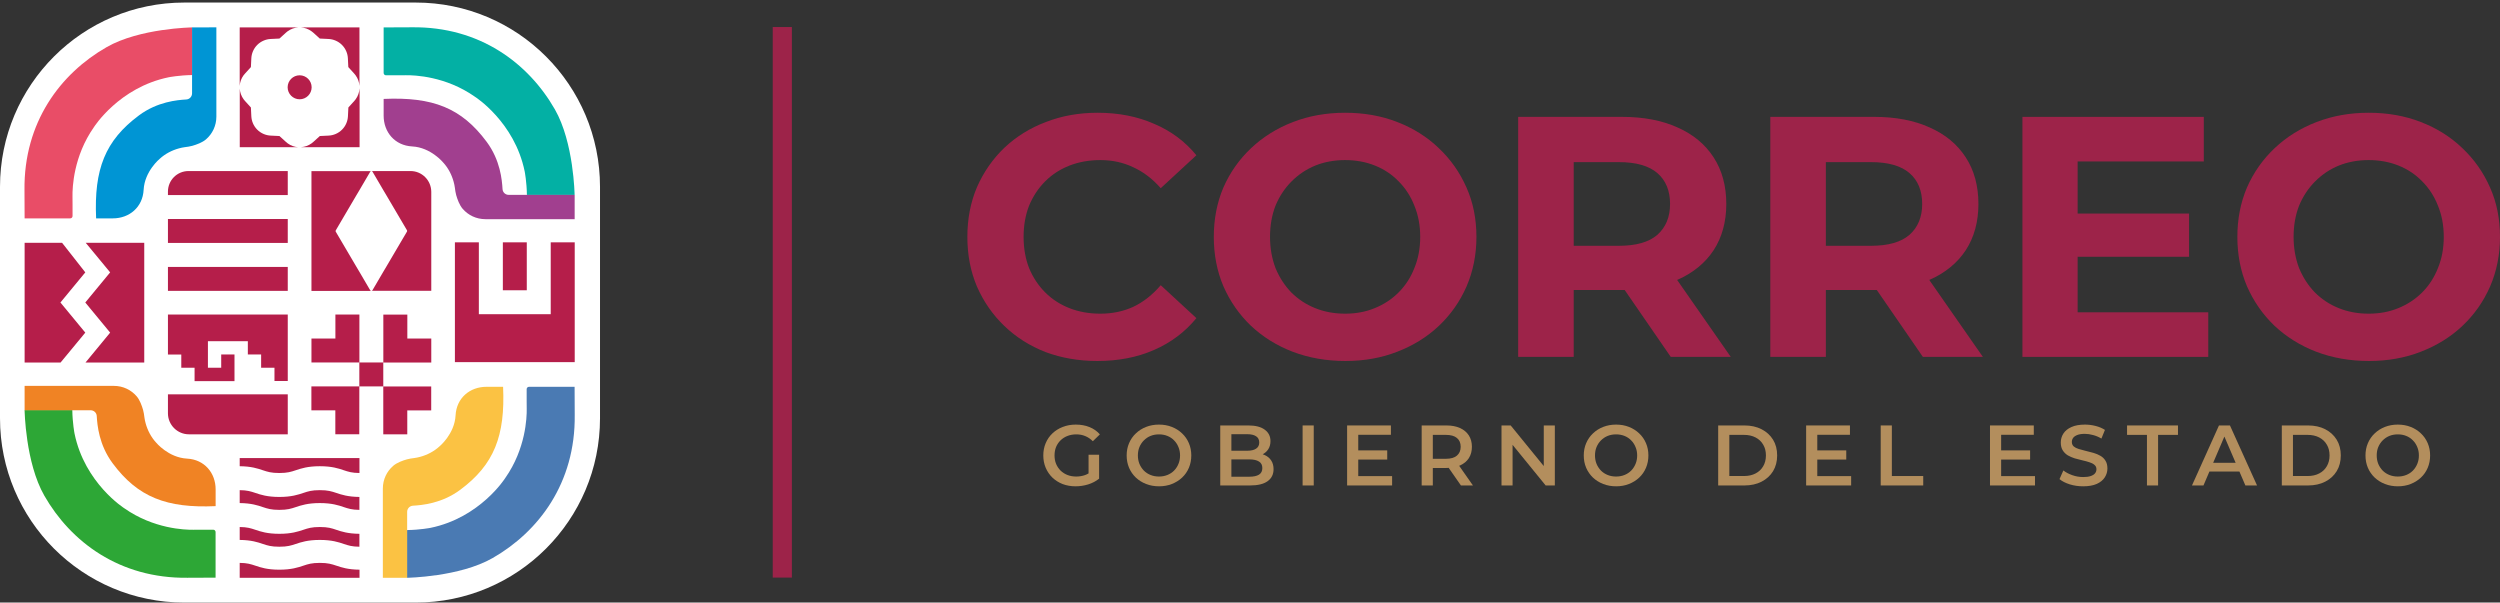 <svg width="390" height="94" viewBox="0 0 390 94" fill="none" xmlns="http://www.w3.org/2000/svg">
<rect x="0" y="0" width="390" height="94" fill="#333333" stroke="none"/>
<path d="M123.535 4.219H120.546V90.103H123.535V4.219Z" fill="#9D2349"/>
<path d="M93.602 65.251V29.147C93.602 13.27 80.73 0.398 64.853 0.398L28.749 0.398C12.871 0.398 7.62939e-05 13.27 7.62939e-05 29.147V65.251C7.62939e-05 81.129 12.871 94 28.749 94H64.853C80.73 94 93.602 81.129 93.602 65.251Z" fill="white"/>
<path d="M44.891 34.162H26.199V37.896H44.891V34.162ZM44.891 26.683H29.408C27.632 26.683 26.199 28.116 26.199 29.892V30.427H44.891V26.683ZM44.891 41.64H26.199V45.375H44.891V41.64ZM82.178 37.801H78.444V45.279H82.178V37.801ZM85.913 37.801V49.014H74.7V37.801H70.965V56.492H89.657V37.801H85.913ZM53.42 34.162L55.617 30.427L56.066 29.673L57.756 26.788C57.785 26.731 57.842 26.702 57.899 26.693H48.587V45.384H57.899C57.842 45.375 57.785 45.337 57.756 45.289L56.066 42.404L55.617 41.65L53.42 37.915L52.379 36.148C52.341 36.081 52.341 36.005 52.379 35.938L53.42 34.162ZM64.041 26.683H57.966C58.023 26.693 58.081 26.731 58.109 26.779L59.8 29.663L60.249 30.418L62.446 34.152L63.487 35.919C63.525 35.986 63.525 36.062 63.487 36.129L62.446 37.896L60.249 41.631L59.8 42.385L58.109 45.27C58.081 45.327 58.023 45.356 57.966 45.365H67.279V29.921C67.269 28.135 65.827 26.683 64.041 26.683ZM48.864 5.088L49.886 6.014L51.261 6.081C51.643 6.1 52.006 6.186 52.341 6.33C53.095 6.645 53.706 7.256 54.022 8.011C54.165 8.345 54.251 8.708 54.27 9.09L54.337 10.465L55.263 11.487C55.34 11.573 55.407 11.659 55.473 11.745C55.836 12.242 56.037 12.815 56.075 13.407V4.276H46.944C47.527 4.314 48.1 4.515 48.596 4.878C48.692 4.945 48.778 5.011 48.864 5.088ZM38.214 11.487L39.141 10.465L39.208 9.09C39.227 8.708 39.313 8.345 39.456 8.011C39.771 7.256 40.383 6.645 41.137 6.33C41.471 6.186 41.834 6.1 42.216 6.081L43.592 6.014L44.614 5.088C44.7 5.011 44.786 4.945 44.871 4.878C45.368 4.515 45.941 4.314 46.524 4.276H37.393V13.407C37.431 12.815 37.632 12.242 37.995 11.745C38.062 11.659 38.138 11.573 38.214 11.487ZM56.085 13.827C56.046 14.41 55.846 14.992 55.483 15.489C55.416 15.575 55.349 15.661 55.273 15.747L54.346 16.769L54.279 18.144C54.26 18.526 54.174 18.889 54.031 19.224C53.716 19.978 53.105 20.59 52.35 20.905C52.016 21.048 51.653 21.134 51.271 21.153L49.895 21.22L48.873 22.146C48.788 22.223 48.702 22.29 48.616 22.357C48.119 22.719 47.546 22.92 46.963 22.958H56.094V13.827H56.085ZM44.614 22.146L43.592 21.22L42.216 21.153C41.834 21.134 41.471 21.048 41.137 20.905C40.383 20.59 39.771 19.978 39.456 19.224C39.313 18.889 39.227 18.526 39.208 18.144L39.141 16.769L38.214 15.747C38.138 15.661 38.071 15.575 38.004 15.489C37.641 14.992 37.441 14.419 37.403 13.837V22.968H46.533C45.951 22.93 45.378 22.729 44.881 22.366C44.786 22.29 44.69 22.223 44.614 22.146ZM44.871 13.617C44.871 14.649 45.712 15.489 46.744 15.489C47.775 15.489 48.616 14.649 48.616 13.617C48.616 12.586 47.775 11.745 46.744 11.745C45.712 11.745 44.871 12.586 44.871 13.617ZM9.685 37.877H3.84V56.559H9.446L13.305 51.889L9.427 47.19L13.305 42.49L9.685 37.877ZM17.183 42.49L13.305 47.19L17.183 51.889L13.334 56.559H22.503V37.877H13.372L17.183 42.49ZM56.056 49.071H52.322V52.806H48.587V56.54H56.066V49.071H56.056ZM59.8 49.071V56.55H67.279V52.815H63.544V49.081H59.8V49.071ZM56.056 60.275H48.577V64.009H52.312V67.744H56.046L56.056 60.275H59.791V56.54H56.056V60.275ZM59.8 67.753H63.535V64.019H67.269V60.284H59.791V67.753H59.8ZM28.281 57.362H30.354V59.453H36.581V55.298H34.508V57.371H32.436V53.226H38.663V55.298H40.736V57.362H42.818V59.434H44.891V49.071H26.199V55.308H28.281V57.362ZM44.891 61.516H26.199V64.477C26.199 66.282 27.67 67.753 29.475 67.753H44.891V61.516ZM49.895 82.214C48.625 82.214 48.052 82.405 47.336 82.644C46.505 82.921 45.464 83.274 43.582 83.274C41.7 83.274 40.66 82.93 39.828 82.644C39.131 82.414 38.577 82.223 37.393 82.214V84.229C39.198 84.248 40.201 84.582 41.013 84.859C41.739 85.098 42.302 85.289 43.573 85.289C44.843 85.289 45.416 85.098 46.132 84.859C46.963 84.582 48.004 84.229 49.886 84.229C51.767 84.229 52.809 84.573 53.639 84.859C54.337 85.089 54.891 85.28 56.066 85.289V83.274C54.27 83.255 53.258 82.921 52.446 82.644C51.739 82.405 51.166 82.214 49.895 82.214ZM56.075 77.524C54.279 77.505 53.267 77.171 52.455 76.894C51.729 76.655 51.166 76.464 49.895 76.464C48.625 76.464 48.052 76.655 47.336 76.894C46.505 77.171 45.464 77.524 43.582 77.524C41.7 77.524 40.66 77.18 39.828 76.894C39.131 76.665 38.577 76.474 37.393 76.464V78.479C39.198 78.498 40.201 78.833 41.013 79.11C41.739 79.349 42.302 79.54 43.573 79.54C44.843 79.54 45.416 79.349 46.132 79.11C46.963 78.833 48.004 78.479 49.886 78.479C51.767 78.479 52.809 78.823 53.639 79.11C54.337 79.339 54.891 79.53 56.066 79.54V77.524H56.075ZM56.075 71.459H37.393V72.73C39.198 72.749 40.201 73.083 41.013 73.36C41.739 73.599 42.302 73.79 43.573 73.79C44.843 73.79 45.416 73.599 46.132 73.36C46.963 73.083 48.004 72.73 49.886 72.73C51.767 72.73 52.809 73.073 53.639 73.36C54.337 73.589 54.891 73.78 56.075 73.79V71.459ZM49.895 87.811C48.625 87.811 48.052 88.002 47.336 88.241C46.505 88.518 45.464 88.871 43.582 88.871C41.7 88.871 40.66 88.527 39.828 88.241C39.131 88.011 38.577 87.82 37.393 87.811V90.141H56.085V88.871C54.279 88.852 53.277 88.518 52.465 88.241C51.739 88.002 51.166 87.811 49.895 87.811Z" fill="#B51E4A"/>
<path d="M29.971 4.276C29.971 4.276 21.805 4.391 16.638 7.352C9.436 11.468 3.696 19.071 3.82 29.663L3.839 34.066H10.955C11.156 34.066 11.318 33.904 11.318 33.703V31.917C11.318 31.478 11.309 31.038 11.309 30.599C11.289 29.243 11.461 24.381 14.651 19.835C14.651 19.835 18.558 13.636 26.332 12.051C26.332 12.051 27.947 11.736 29.981 11.707V4.276H29.971Z" fill="#E94D67"/>
<path d="M89.638 30.399C89.638 30.399 89.523 22.232 86.562 17.065C82.446 9.873 74.843 4.123 64.251 4.257L59.848 4.276V11.382C59.848 11.583 60.01 11.745 60.211 11.745H61.987C62.426 11.745 62.866 11.736 63.305 11.736C64.662 11.716 69.523 11.888 74.069 15.078C74.069 15.078 80.268 18.985 81.854 26.76C81.854 26.76 82.169 28.374 82.198 30.408H89.638V30.399Z" fill="#03B0A4"/>
<path d="M63.515 90.132C63.515 90.132 71.681 90.017 76.849 87.056C84.041 82.94 89.781 75.337 89.657 64.745L89.638 60.342H82.522C82.322 60.342 82.159 60.504 82.159 60.705V62.481C82.159 62.92 82.169 63.36 82.169 63.799C82.188 65.155 82.016 70.017 78.826 74.563C78.826 74.563 74.919 80.762 67.145 82.347C67.145 82.347 65.531 82.663 63.496 82.691V90.132H63.515Z" fill="#4A7AB3"/>
<path d="M3.839 63.99C3.839 63.99 3.954 72.156 6.915 77.324C11.031 84.516 18.634 90.256 29.226 90.132L33.63 90.113V82.997C33.63 82.796 33.467 82.634 33.267 82.634H31.49C31.051 82.634 30.611 82.644 30.172 82.644C28.816 82.663 23.954 82.491 19.408 79.301C19.408 79.301 13.209 75.394 11.624 67.62C11.624 67.62 11.308 66.005 11.28 63.971H3.839V63.99Z" fill="#2DA736"/>
<path d="M33.754 4.266V18.192C33.754 19.615 33.133 20.876 32.14 21.736C31.557 22.242 30.659 22.557 30 22.748C29.618 22.853 29.217 22.91 28.825 22.958C28.52 22.996 28.233 23.063 27.908 23.149C26.82 23.445 25.759 23.999 24.928 24.763C24.928 24.763 22.56 26.693 22.407 29.615C22.264 32.318 20.181 34.066 17.603 34.066H14.995C14.651 26.416 16.39 21.927 21.691 17.992C24.566 15.862 27.631 15.604 29.064 15.518C29.57 15.489 29.962 15.069 29.962 14.563V11.802V4.276L33.754 4.266Z" fill="#0095D4"/>
<path d="M89.647 34.19H75.722C74.299 34.19 73.038 33.57 72.178 32.576C71.672 31.994 71.357 31.096 71.166 30.437C71.061 30.055 71.004 29.654 70.956 29.262C70.918 28.956 70.851 28.67 70.765 28.345C70.469 27.256 69.915 26.196 69.15 25.365C69.15 25.365 67.221 22.996 64.299 22.844C61.596 22.7 59.848 20.618 59.848 18.039V15.432C67.498 15.088 71.987 16.826 75.922 22.127C78.052 25.002 78.31 28.068 78.396 29.501C78.425 30.007 78.845 30.399 79.351 30.399H82.112H89.647V34.19Z" fill="#A13F8F"/>
<path d="M59.724 90.141V76.216C59.724 74.793 60.344 73.532 61.338 72.672C61.92 72.166 62.818 71.851 63.477 71.66C63.859 71.555 64.26 71.497 64.652 71.45C64.958 71.411 65.244 71.345 65.569 71.259C66.658 70.963 67.718 70.409 68.549 69.644C68.549 69.644 70.918 67.715 71.07 64.792C71.214 62.089 73.296 60.342 75.875 60.342H78.482C78.826 67.992 77.088 72.481 71.787 76.416C68.912 78.546 65.846 78.804 64.413 78.89C63.907 78.919 63.516 79.339 63.516 79.845V82.605V90.141H59.724Z" fill="#FBC243"/>
<path d="M3.839 60.198H17.765C19.188 60.198 20.449 60.819 21.308 61.812C21.815 62.395 22.13 63.293 22.321 63.952C22.426 64.334 22.483 64.735 22.531 65.127C22.569 65.432 22.636 65.719 22.722 66.044C23.018 67.132 23.572 68.193 24.336 69.024C24.336 69.024 26.266 71.392 29.188 71.545C31.891 71.688 33.639 73.771 33.639 76.349V78.957C25.989 79.301 21.5 77.562 17.564 72.261C15.434 69.387 15.177 66.321 15.091 64.888C15.062 64.382 14.642 64 14.136 64H11.375H3.839V60.198Z" fill="#F08324"/>
<path d="M167.796 75.864C167.066 75.864 166.392 75.748 165.777 75.517C165.171 75.276 164.641 74.942 164.186 74.514C163.732 74.077 163.379 73.564 163.13 72.976C162.88 72.388 162.755 71.746 162.755 71.05C162.755 70.355 162.88 69.713 163.13 69.125C163.379 68.537 163.732 68.028 164.186 67.6C164.65 67.164 165.189 66.829 165.804 66.598C166.419 66.357 167.092 66.237 167.823 66.237C168.617 66.237 169.33 66.366 169.963 66.624C170.605 66.883 171.144 67.262 171.581 67.761L170.484 68.831C170.119 68.465 169.722 68.198 169.294 68.028C168.875 67.85 168.412 67.761 167.903 67.761C167.413 67.761 166.959 67.841 166.54 68.002C166.121 68.162 165.76 68.389 165.456 68.684C165.153 68.978 164.917 69.326 164.748 69.727C164.587 70.128 164.507 70.569 164.507 71.05C164.507 71.523 164.587 71.96 164.748 72.361C164.917 72.762 165.153 73.114 165.456 73.417C165.76 73.711 166.116 73.939 166.526 74.099C166.936 74.26 167.391 74.34 167.89 74.34C168.354 74.34 168.799 74.269 169.227 74.126C169.664 73.974 170.079 73.725 170.471 73.377L171.46 74.674C170.97 75.066 170.4 75.365 169.749 75.57C169.107 75.766 168.456 75.864 167.796 75.864ZM169.816 74.447V70.943H171.46V74.674L169.816 74.447Z" fill="#B38E5D"/>
<path d="M180.813 75.864C180.082 75.864 179.409 75.744 178.794 75.503C178.179 75.263 177.644 74.928 177.19 74.5C176.735 74.064 176.383 73.555 176.133 72.976C175.884 72.388 175.759 71.746 175.759 71.05C175.759 70.355 175.884 69.718 176.133 69.138C176.383 68.55 176.735 68.042 177.19 67.614C177.644 67.177 178.179 66.838 178.794 66.598C179.409 66.357 180.078 66.237 180.8 66.237C181.531 66.237 182.199 66.357 182.806 66.598C183.421 66.838 183.956 67.177 184.41 67.614C184.865 68.042 185.217 68.55 185.467 69.138C185.716 69.718 185.841 70.355 185.841 71.05C185.841 71.746 185.716 72.388 185.467 72.976C185.217 73.564 184.865 74.072 184.41 74.5C183.956 74.928 183.421 75.263 182.806 75.503C182.199 75.744 181.535 75.864 180.813 75.864ZM180.8 74.34C181.272 74.34 181.709 74.26 182.11 74.099C182.512 73.939 182.859 73.711 183.153 73.417C183.448 73.114 183.675 72.766 183.835 72.374C184.005 71.973 184.089 71.532 184.089 71.05C184.089 70.569 184.005 70.132 183.835 69.74C183.675 69.339 183.448 68.991 183.153 68.697C182.859 68.394 182.512 68.162 182.11 68.002C181.709 67.841 181.272 67.761 180.8 67.761C180.327 67.761 179.891 67.841 179.49 68.002C179.097 68.162 178.75 68.394 178.447 68.697C178.152 68.991 177.921 69.339 177.751 69.74C177.591 70.132 177.51 70.569 177.51 71.05C177.51 71.523 177.591 71.96 177.751 72.361C177.921 72.762 178.152 73.114 178.447 73.417C178.741 73.711 179.088 73.939 179.49 74.099C179.891 74.26 180.327 74.34 180.8 74.34Z" fill="#B38E5D"/>
<path d="M190.358 75.731V66.37H194.744C195.867 66.37 196.723 66.593 197.311 67.039C197.9 67.476 198.194 68.064 198.194 68.804C198.194 69.303 198.078 69.731 197.846 70.088C197.614 70.435 197.302 70.707 196.91 70.903C196.527 71.091 196.108 71.184 195.653 71.184L195.894 70.703C196.42 70.703 196.892 70.801 197.311 70.997C197.73 71.184 198.06 71.46 198.301 71.826C198.55 72.192 198.675 72.646 198.675 73.19C198.675 73.992 198.368 74.616 197.752 75.062C197.137 75.508 196.224 75.731 195.011 75.731H190.358ZM192.096 74.367H194.904C195.555 74.367 196.054 74.26 196.402 74.046C196.75 73.832 196.923 73.489 196.923 73.016C196.923 72.552 196.75 72.214 196.402 72C196.054 71.777 195.555 71.665 194.904 71.665H191.963V70.315H194.557C195.163 70.315 195.626 70.208 195.947 69.994C196.277 69.78 196.442 69.459 196.442 69.031C196.442 68.594 196.277 68.269 195.947 68.055C195.626 67.841 195.163 67.734 194.557 67.734H192.096V74.367Z" fill="#B38E5D"/>
<path d="M203.205 75.731V66.37H204.943V75.731H203.205Z" fill="#B38E5D"/>
<path d="M211.754 70.261H216.407V71.692H211.754V70.261ZM211.887 74.273H217.169V75.731H210.149V66.37H216.982V67.828H211.887V74.273Z" fill="#B38E5D"/>
<path d="M221.781 75.731V66.37H225.632C226.461 66.37 227.17 66.504 227.759 66.772C228.356 67.039 228.815 67.422 229.136 67.921C229.457 68.421 229.617 69.013 229.617 69.7C229.617 70.386 229.457 70.979 229.136 71.478C228.815 71.969 228.356 72.347 227.759 72.615C227.17 72.873 226.461 73.003 225.632 73.003H222.744L223.52 72.214V75.731H221.781ZM227.906 75.731L225.539 72.334H227.398L229.778 75.731H227.906ZM223.52 72.401L222.744 71.572H225.552C226.319 71.572 226.894 71.407 227.277 71.077C227.669 70.747 227.866 70.288 227.866 69.7C227.866 69.103 227.669 68.644 227.277 68.323C226.894 68.002 226.319 67.841 225.552 67.841H222.744L223.52 66.985V72.401Z" fill="#B38E5D"/>
<path d="M234.236 75.731V66.37H235.667L241.537 73.578H240.829V66.37H242.554V75.731H241.123L235.253 68.523H235.961V75.731H234.236Z" fill="#B38E5D"/>
<path d="M252.122 75.864C251.391 75.864 250.718 75.744 250.103 75.503C249.488 75.263 248.953 74.928 248.498 74.5C248.044 74.064 247.691 73.555 247.442 72.976C247.192 72.388 247.067 71.746 247.067 71.05C247.067 70.355 247.192 69.718 247.442 69.138C247.691 68.55 248.044 68.042 248.498 67.614C248.953 67.177 249.488 66.838 250.103 66.598C250.718 66.357 251.386 66.237 252.109 66.237C252.84 66.237 253.508 66.357 254.114 66.598C254.729 66.838 255.264 67.177 255.719 67.614C256.174 68.042 256.526 68.55 256.775 69.138C257.025 69.718 257.15 70.355 257.15 71.05C257.15 71.746 257.025 72.388 256.775 72.976C256.526 73.564 256.174 74.072 255.719 74.5C255.264 74.928 254.729 75.263 254.114 75.503C253.508 75.744 252.844 75.864 252.122 75.864ZM252.109 74.34C252.581 74.34 253.018 74.26 253.419 74.099C253.82 73.939 254.168 73.711 254.462 73.417C254.756 73.114 254.983 72.766 255.144 72.374C255.313 71.973 255.398 71.532 255.398 71.05C255.398 70.569 255.313 70.132 255.144 69.74C254.983 69.339 254.756 68.991 254.462 68.697C254.168 68.394 253.82 68.162 253.419 68.002C253.018 67.841 252.581 67.761 252.109 67.761C251.636 67.761 251.199 67.841 250.798 68.002C250.406 68.162 250.058 68.394 249.755 68.697C249.461 68.991 249.229 69.339 249.06 69.74C248.899 70.132 248.819 70.569 248.819 71.05C248.819 71.523 248.899 71.96 249.06 72.361C249.229 72.762 249.461 73.114 249.755 73.417C250.049 73.711 250.397 73.939 250.798 74.099C251.199 74.26 251.636 74.34 252.109 74.34Z" fill="#B38E5D"/>
<path d="M268.036 75.731V66.37H272.128C273.144 66.37 274.036 66.566 274.802 66.959C275.569 67.351 276.166 67.895 276.594 68.59C277.022 69.285 277.236 70.106 277.236 71.05C277.236 71.986 277.022 72.807 276.594 73.511C276.166 74.206 275.569 74.75 274.802 75.142C274.036 75.534 273.144 75.731 272.128 75.731H268.036ZM269.775 74.26H272.048C272.752 74.26 273.358 74.126 273.866 73.859C274.384 73.591 274.78 73.217 275.057 72.735C275.342 72.254 275.484 71.692 275.484 71.05C275.484 70.4 275.342 69.838 275.057 69.366C274.78 68.884 274.384 68.51 273.866 68.242C273.358 67.975 272.752 67.841 272.048 67.841H269.775V74.26Z" fill="#B38E5D"/>
<path d="M283.363 70.261H288.016V71.692H283.363V70.261ZM283.496 74.273H288.778V75.731H281.758V66.37H288.591V67.828H283.496V74.273Z" fill="#B38E5D"/>
<path d="M293.39 75.731V66.37H295.129V74.26H300.023V75.731H293.39Z" fill="#B38E5D"/>
<path d="M312.044 70.261H316.697V71.692H312.044V70.261ZM312.178 74.273H317.459V75.731H310.439V66.37H317.272V67.828H312.178V74.273Z" fill="#B38E5D"/>
<path d="M324.973 75.864C324.242 75.864 323.542 75.762 322.874 75.557C322.205 75.343 321.675 75.071 321.283 74.741L321.884 73.391C322.259 73.685 322.722 73.93 323.275 74.126C323.828 74.322 324.394 74.42 324.973 74.42C325.464 74.42 325.86 74.367 326.163 74.26C326.466 74.153 326.689 74.01 326.832 73.832C326.975 73.644 327.046 73.435 327.046 73.203C327.046 72.918 326.943 72.691 326.738 72.521C326.533 72.343 326.266 72.205 325.936 72.107C325.615 72 325.254 71.902 324.853 71.813C324.461 71.724 324.064 71.621 323.663 71.505C323.271 71.38 322.91 71.224 322.58 71.037C322.259 70.841 321.996 70.582 321.791 70.261C321.586 69.941 321.483 69.531 321.483 69.031C321.483 68.523 321.617 68.06 321.884 67.641C322.161 67.213 322.575 66.874 323.128 66.624C323.69 66.366 324.398 66.237 325.254 66.237C325.816 66.237 326.373 66.308 326.925 66.451C327.478 66.593 327.96 66.798 328.37 67.066L327.821 68.416C327.402 68.167 326.97 67.984 326.524 67.868C326.079 67.743 325.651 67.681 325.241 67.681C324.759 67.681 324.367 67.739 324.064 67.855C323.77 67.971 323.551 68.122 323.409 68.309C323.275 68.496 323.208 68.71 323.208 68.951C323.208 69.236 323.306 69.468 323.502 69.646C323.707 69.816 323.97 69.95 324.291 70.047C324.621 70.146 324.987 70.244 325.388 70.342C325.789 70.431 326.186 70.533 326.578 70.649C326.979 70.765 327.34 70.917 327.661 71.104C327.991 71.291 328.254 71.545 328.45 71.866C328.655 72.187 328.757 72.593 328.757 73.083C328.757 73.582 328.619 74.046 328.343 74.474C328.075 74.892 327.661 75.231 327.099 75.49C326.538 75.739 325.829 75.864 324.973 75.864Z" fill="#B38E5D"/>
<path d="M334.924 75.731V67.841H331.821V66.37H339.764V67.841H336.662V75.731H334.924Z" fill="#B38E5D"/>
<path d="M341.949 75.731L346.161 66.37H347.873L352.098 75.731H350.28L346.656 67.293H347.351L343.741 75.731H341.949ZM343.888 73.564L344.356 72.2H349.411L349.879 73.564H343.888Z" fill="#B38E5D"/>
<path d="M355.963 75.731V66.37H360.055C361.071 66.37 361.962 66.566 362.729 66.959C363.496 67.351 364.093 67.895 364.521 68.59C364.949 69.285 365.163 70.106 365.163 71.05C365.163 71.986 364.949 72.807 364.521 73.511C364.093 74.206 363.496 74.75 362.729 75.142C361.962 75.534 361.071 75.731 360.055 75.731H355.963ZM357.701 74.26H359.975C360.679 74.26 361.285 74.126 361.793 73.859C362.31 73.591 362.707 73.217 362.983 72.735C363.268 72.254 363.411 71.692 363.411 71.05C363.411 70.4 363.268 69.838 362.983 69.366C362.707 68.884 362.31 68.51 361.793 68.242C361.285 67.975 360.679 67.841 359.975 67.841H357.701V74.26Z" fill="#B38E5D"/>
<path d="M374.071 75.864C373.34 75.864 372.667 75.744 372.051 75.503C371.436 75.263 370.901 74.928 370.447 74.5C369.992 74.064 369.64 73.555 369.39 72.976C369.141 72.388 369.016 71.746 369.016 71.05C369.016 70.355 369.141 69.718 369.39 69.138C369.64 68.55 369.992 68.042 370.447 67.614C370.901 67.177 371.436 66.838 372.051 66.598C372.667 66.357 373.335 66.237 374.057 66.237C374.788 66.237 375.457 66.357 376.063 66.598C376.678 66.838 377.213 67.177 377.668 67.614C378.122 68.042 378.474 68.55 378.724 69.138C378.974 69.718 379.098 70.355 379.098 71.05C379.098 71.746 378.974 72.388 378.724 72.976C378.474 73.564 378.122 74.072 377.668 74.5C377.213 74.928 376.678 75.263 376.063 75.503C375.457 75.744 374.793 75.864 374.071 75.864ZM374.057 74.34C374.53 74.34 374.966 74.26 375.368 74.099C375.769 73.939 376.116 73.711 376.411 73.417C376.705 73.114 376.932 72.766 377.093 72.374C377.262 71.973 377.347 71.532 377.347 71.05C377.347 70.569 377.262 70.132 377.093 69.74C376.932 69.339 376.705 68.991 376.411 68.697C376.116 68.394 375.769 68.162 375.368 68.002C374.966 67.841 374.53 67.761 374.057 67.761C373.585 67.761 373.148 67.841 372.747 68.002C372.355 68.162 372.007 68.394 371.704 68.697C371.41 68.991 371.178 69.339 371.008 69.74C370.848 70.132 370.768 70.569 370.768 71.05C370.768 71.523 370.848 71.96 371.008 72.361C371.178 72.762 371.41 73.114 371.704 73.417C371.998 73.711 372.346 73.939 372.747 74.099C373.148 74.26 373.585 74.34 374.057 74.34Z" fill="#B38E5D"/>
<path d="M171.18 56.315C168.292 56.315 165.6 55.851 163.104 54.924C160.644 53.961 158.504 52.606 156.685 50.859C154.867 49.112 153.441 47.062 152.407 44.708C151.408 42.355 150.909 39.77 150.909 36.953C150.909 34.136 151.408 31.55 152.407 29.197C153.441 26.844 154.867 24.793 156.685 23.046C158.54 21.299 160.697 19.962 163.157 19.035C165.618 18.072 168.31 17.59 171.234 17.59C174.479 17.59 177.403 18.161 180.006 19.302C182.644 20.407 184.855 22.048 186.638 24.223L181.075 29.358C179.792 27.896 178.365 26.808 176.797 26.095C175.228 25.346 173.516 24.972 171.662 24.972C169.915 24.972 168.31 25.257 166.848 25.827C165.386 26.398 164.12 27.218 163.05 28.288C161.981 29.358 161.143 30.623 160.537 32.085C159.966 33.547 159.681 35.17 159.681 36.953C159.681 38.736 159.966 40.358 160.537 41.82C161.143 43.282 161.981 44.548 163.05 45.617C164.12 46.687 165.386 47.507 166.848 48.078C168.31 48.648 169.915 48.934 171.662 48.934C173.516 48.934 175.228 48.577 176.797 47.864C178.365 47.115 179.792 45.992 181.075 44.494L186.638 49.629C184.855 51.804 182.644 53.462 180.006 54.603C177.403 55.744 174.461 56.315 171.18 56.315Z" fill="#9D2349"/>
<path d="M209.891 56.315C206.932 56.315 204.186 55.833 201.654 54.871C199.158 53.908 196.983 52.553 195.129 50.806C193.311 49.059 191.884 47.008 190.85 44.655C189.852 42.301 189.353 39.734 189.353 36.953C189.353 34.171 189.852 31.604 190.85 29.251C191.884 26.897 193.328 24.847 195.183 23.1C197.037 21.352 199.212 19.997 201.708 19.035C204.204 18.072 206.914 17.59 209.838 17.59C212.798 17.59 215.508 18.072 217.968 19.035C220.464 19.997 222.621 21.352 224.44 23.1C226.294 24.847 227.738 26.897 228.772 29.251C229.806 31.568 230.323 34.136 230.323 36.953C230.323 39.734 229.806 42.319 228.772 44.708C227.738 47.062 226.294 49.112 224.44 50.859C222.621 52.571 220.464 53.908 217.968 54.871C215.508 55.833 212.815 56.315 209.891 56.315ZM209.838 48.934C211.514 48.934 213.047 48.648 214.438 48.078C215.864 47.507 217.112 46.687 218.182 45.617C219.252 44.548 220.072 43.282 220.642 41.82C221.248 40.358 221.552 38.736 221.552 36.953C221.552 35.17 221.248 33.547 220.642 32.085C220.072 30.623 219.252 29.358 218.182 28.288C217.148 27.218 215.918 26.398 214.491 25.827C213.065 25.257 211.514 24.972 209.838 24.972C208.162 24.972 206.611 25.257 205.185 25.827C203.794 26.398 202.564 27.218 201.494 28.288C200.424 29.358 199.586 30.623 198.98 32.085C198.41 33.547 198.124 35.17 198.124 36.953C198.124 38.7 198.41 40.322 198.98 41.82C199.586 43.282 200.406 44.548 201.44 45.617C202.51 46.687 203.758 47.507 205.185 48.078C206.611 48.648 208.162 48.934 209.838 48.934Z" fill="#9D2349"/>
<path d="M236.835 55.673V18.232H253.042C256.394 18.232 259.282 18.785 261.707 19.89C264.131 20.96 266.003 22.511 267.323 24.544C268.642 26.576 269.302 29.001 269.302 31.818C269.302 34.599 268.642 37.006 267.323 39.039C266.003 41.035 264.131 42.569 261.707 43.639C259.282 44.708 256.394 45.243 253.042 45.243H241.649L245.5 41.446V55.673H236.835ZM260.637 55.673L251.277 42.087H260.53L269.997 55.673H260.637ZM245.5 42.408L241.649 38.343H252.56C255.235 38.343 257.232 37.773 258.551 36.632C259.87 35.455 260.53 33.85 260.53 31.818C260.53 29.75 259.87 28.145 258.551 27.004C257.232 25.863 255.235 25.293 252.56 25.293H241.649L245.5 21.174V42.408Z" fill="#9D2349"/>
<path d="M276.167 55.673V18.232H292.373C295.725 18.232 298.613 18.785 301.038 19.89C303.463 20.96 305.335 22.511 306.654 24.544C307.974 26.576 308.633 29.001 308.633 31.818C308.633 34.599 307.974 37.006 306.654 39.039C305.335 41.035 303.463 42.569 301.038 43.639C298.613 44.708 295.725 45.243 292.373 45.243H280.981L284.832 41.446V55.673H276.167ZM299.968 55.673L290.608 42.087H299.861L309.329 55.673H299.968ZM284.832 42.408L280.981 38.343H291.892C294.566 38.343 296.563 37.773 297.882 36.632C299.202 35.455 299.861 33.85 299.861 31.818C299.861 29.75 299.202 28.145 297.882 27.004C296.563 25.863 294.566 25.293 291.892 25.293H280.981L284.832 21.174V42.408Z" fill="#9D2349"/>
<path d="M323.468 33.316H341.493V40.055H323.468V33.316ZM324.11 48.72H344.488V55.673H315.498V18.232H343.793V25.186H324.11V48.72Z" fill="#9D2349"/>
<path d="M369.568 56.315C366.608 56.315 363.863 55.833 361.331 54.871C358.835 53.908 356.66 52.553 354.806 50.806C352.987 49.059 351.561 47.008 350.527 44.655C349.528 42.301 349.029 39.734 349.029 36.953C349.029 34.171 349.528 31.604 350.527 29.251C351.561 26.897 353.005 24.847 354.859 23.1C356.713 21.352 358.888 19.997 361.385 19.035C363.881 18.072 366.591 17.59 369.515 17.59C372.474 17.59 375.184 18.072 377.645 19.035C380.141 19.997 382.298 21.352 384.116 23.1C385.971 24.847 387.415 26.897 388.449 29.251C389.483 31.568 390 34.136 390 36.953C390 39.734 389.483 42.319 388.449 44.708C387.415 47.062 385.971 49.112 384.116 50.859C382.298 52.571 380.141 53.908 377.645 54.871C375.184 55.833 372.492 56.315 369.568 56.315ZM369.515 48.934C371.19 48.934 372.724 48.648 374.114 48.078C375.541 47.507 376.789 46.687 377.858 45.617C378.928 44.548 379.748 43.282 380.319 41.82C380.925 40.358 381.228 38.736 381.228 36.953C381.228 35.17 380.925 33.547 380.319 32.085C379.748 30.623 378.928 29.358 377.858 28.288C376.824 27.218 375.594 26.398 374.168 25.827C372.742 25.257 371.19 24.972 369.515 24.972C367.839 24.972 366.287 25.257 364.861 25.827C363.471 26.398 362.24 27.218 361.171 28.288C360.101 29.358 359.263 30.623 358.657 32.085C358.086 33.547 357.801 35.17 357.801 36.953C357.801 38.7 358.086 40.322 358.657 41.82C359.263 43.282 360.083 44.548 361.117 45.617C362.187 46.687 363.435 47.507 364.861 48.078C366.287 48.648 367.839 48.934 369.515 48.934Z" fill="#9D2349"/>
</svg>
